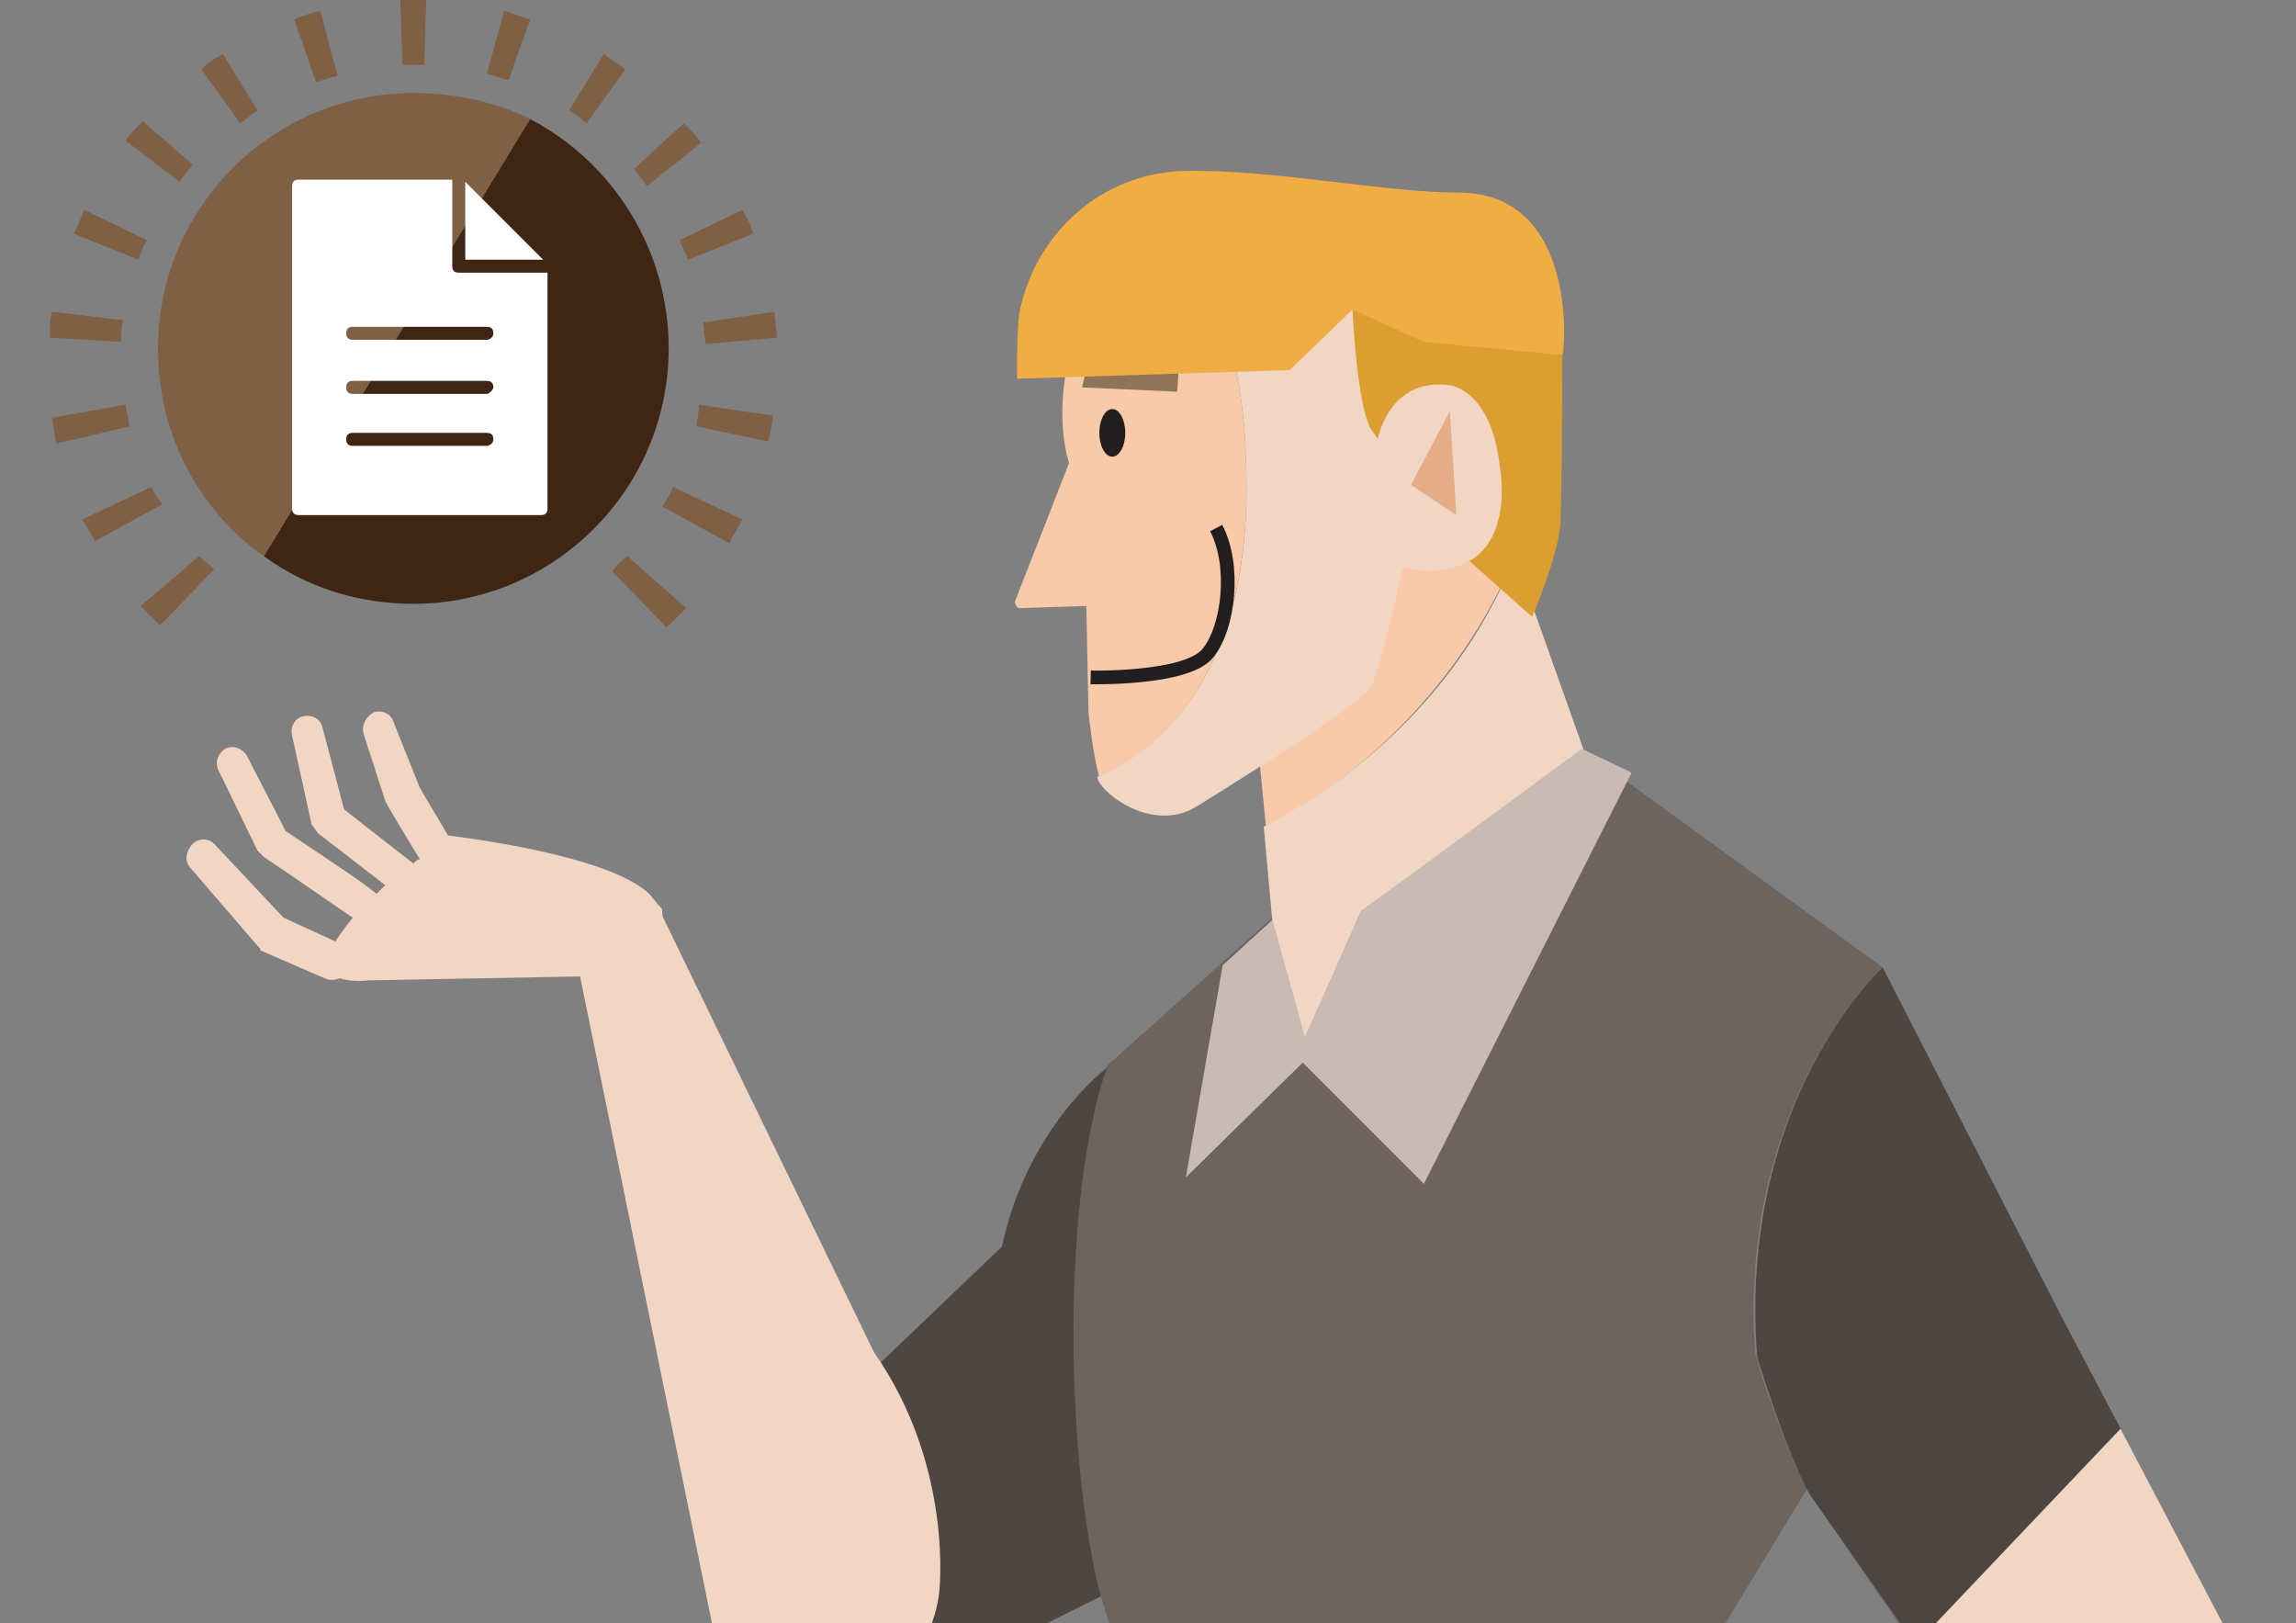 <?xml version="1.0" encoding="utf-8"?>
<!-- Generator: Adobe Illustrator 25.4.1, SVG Export Plug-In . SVG Version: 6.00 Build 0)  -->
<svg version="1.1" id="DADOS__x2C__INFORMAÇÃO_E_CONHECIMENTO"
	 xmlns="http://www.w3.org/2000/svg" xmlns:xlink="http://www.w3.org/1999/xlink" x="0px" y="0px" viewBox="0 0 106.1 75"
	 style="enable-background:new 0 0 106.1 75;" xml:space="preserve">
<rect x="0" y="0" width="106.1" height="75" fill="#808080" stroke="none"/>
<style type="text/css">
	.st0{clip-path:url(#SVGID_00000141440287808017757470000010449633933841286806_);}
	.st1{fill:#BB753A;}
	.st2{fill:#9B5722;}
	.st3{fill:#67A4B1;}
	.st4{fill:#3A2517;}
	.st5{fill:#28190F;}
	.st6{fill:#563A24;}
	.st7{fill:#221E20;}
	.st8{fill:#FFFFFF;}
	.st9{clip-path:url(#SVGID_00000145780751887506296920000009051236868648826241_);}
	.st10{fill:#F8CAA9;}
	.st11{fill:#ECC14B;}
	.st12{fill:#DD9617;}
	.st13{fill:#E4AD87;}
	.st14{opacity:0.75;}
	.st15{fill:#E1A124;}
	.st16{fill:#631011;}
	.st17{fill:#F6F6F6;}
	.st18{clip-path:url(#SVGID_00000076566814119496706290000004703032734387404436_);}
	.st19{fill:#DF9716;}
	.st20{fill:#FABA36;}
	.st21{fill:#F9B937;}
	.st22{clip-path:url(#SVGID_00000151530225157787328510000013851963681557433273_);}
	.st23{fill:#00594A;}
	.st24{fill:#016B57;}
	.st25{fill:#DCDBDA;}
	.st26{clip-path:url(#SVGID_00000073705990504757367730000008755111946681450633_);}
	.st27{fill:#A681DE;}
	.st28{fill:#39275B;}
	.st29{fill:#5B3791;}
	.st30{fill:#E5882B;}
	.st31{fill:#E1710C;}
	.st32{opacity:0.2;}
	.st33{fill:#ABA863;}
	.st34{clip-path:url(#SVGID_00000001629024862588439620000013676785264827037059_);}
	.st35{fill:#AC9BCB;}
	.st36{fill:#736AAD;}
	.st37{clip-path:url(#SVGID_00000004526579055949519250000015311073817684041612_);}
	.st38{fill:#E1E4E5;}
	.st39{fill:#843938;}
	.st40{fill:#AD5044;}
	.st41{fill:#F79754;}
	.st42{fill:#F07A56;}
	.st43{fill:#F0AEA6;}
	.st44{fill:none;}
	.st45{clip-path:url(#SVGID_00000162320573843227497770000001601143759290690694_);}
	.st46{fill:#F3C19B;}
	.st47{fill:#4285C5;}
	.st48{fill:#46C0ED;}
	.st49{fill:#F8BA83;}
	.st50{fill:#E18440;}
	.st51{clip-path:url(#SVGID_00000060732299481959708820000016958199984202189225_);}
	.st52{fill:#EE7C14;}
	.st53{fill:#F6AA55;}
	.st54{fill:#EF8D61;}
	.st55{fill:#1A171B;}
	.st56{fill:#2F1847;}
	.st57{clip-path:url(#SVGID_00000021836148453243431900000013111777782856382095_);}
	.st58{fill:#CF4616;}
	.st59{fill:#E75B22;}
	.st60{fill:#FFECBA;}
	.st61{fill:#FFD656;}
	.st62{clip-path:url(#SVGID_00000156545631064717815010000014283955574838765744_);}
	.st63{fill:#0D7AD9;}
	.st64{fill:#4E98D9;}
	.st65{fill:#ECDB09;}
	.st66{clip-path:url(#SVGID_00000158736573222588022850000001536670867196503948_);}
	.st67{fill:#695633;}
	.st68{fill:#7F6B40;}
	.st69{fill:#1447FA;}
	.st70{fill:#0027AD;}
	.st71{clip-path:url(#SVGID_00000103965610163759084860000017414565895439602356_);}
	.st72{fill:#78BC75;}
	.st73{fill:#A3D9F5;}
	.st74{fill:#50B05F;}
	.st75{fill:#E3656F;}
	.st76{fill:#F08C92;}
	.st77{clip-path:url(#SVGID_00000142148835094790743310000010603668310377350562_);}
	.st78{fill:#FFAF82;}
	.st79{fill:#543E70;}
	.st80{fill:#C4B6D8;}
	.st81{fill:#F88968;}
	.st82{fill:#A08CBF;}
	.st83{clip-path:url(#SVGID_00000129169922714559164900000000102960605708608142_);}
	.st84{fill:#8D1537;}
	.st85{fill:#AA1738;}
	.st86{clip-path:url(#SVGID_00000127723587671964052970000002153278386955662269_);}
	.st87{fill:#692028;}
	.st88{fill:#E87B54;}
	.st89{fill:#606060;}
	.st90{fill:#561A23;}
	.st91{fill:#B53845;}
	.st92{fill:#EC9099;}
	.st93{clip-path:url(#SVGID_00000026159755774523129400000003591304066504282759_);}
	.st94{fill:#4D4641;}
	.st95{fill:#F2D6C4;}
	.st96{fill:#6D645E;}
	.st97{fill:#DB9E31;}
	.st98{fill:#8E755A;}
	.st99{fill:none;stroke:#221E20;stroke-width:0.633;stroke-miterlimit:10;}
	.st100{fill:#C9BBB3;}
	.st101{fill:#EFAD43;}
	.st102{opacity:0.25;fill:#4D4641;}
	.st103{fill:none;stroke:#4D4641;stroke-miterlimit:10;}
	.st104{fill:#7F6045;}
	.st105{fill:#3F2614;}
	.st106{clip-path:url(#SVGID_00000142135337654314173750000000527820697969528193_);}
	.st107{fill:#907350;}
	.st108{fill:#F8AE1B;}
	.st109{fill:#E8D710;}
	.st110{fill:#B19776;}
	.st111{clip-path:url(#SVGID_00000049930853578859602540000004416962488385814455_);}
	.st112{fill:#2481B7;}
	.st113{fill:#479FD8;}
	.st114{fill:#D4D81E;}
	.st115{clip-path:url(#SVGID_00000032646507039279843710000017828005998272735932_);}
	.st116{fill:#323949;}
	.st117{fill:#2A677F;}
	.st118{fill:#BEDEC9;}
	.st119{clip-path:url(#SVGID_00000023997666898285698140000004886801716708180107_);}
	.st120{fill:#4A4617;}
	.st121{fill:#C9BE3E;}
	.st122{fill:#7C7527;}
	.st123{clip-path:url(#SVGID_00000090283720431834529710000017441808611148340639_);}
	.st124{fill:#E5E030;}
	.st125{fill:#E1DE21;}
	.st126{fill:#236962;}
	.st127{fill:#173632;}
	.st128{clip-path:url(#SVGID_00000087385355920683510350000013118515676074522243_);}
	.st129{fill:#AF4136;}
	.st130{fill:#19365D;}
	.st131{fill:#035740;}
	.st132{fill:#088A67;}
	.st133{clip-path:url(#SVGID_00000042007236725810444190000007396834329202458249_);}
	.st134{fill:#044875;}
	.st135{fill:#579ECF;}
	.st136{fill:#553119;}
	.st137{clip-path:url(#SVGID_00000131345023493249951390000005428365562427467181_);}
	.st138{fill:#D6BAB4;}
	.st139{fill:#818AA3;}
	.st140{opacity:0.25;}
	.st141{fill:#443931;}
	.st142{fill:#C9C9C9;}
	.st143{fill:#374770;}
	.st144{fill:#335057;}
	.st145{fill:#3C6066;}
	.st146{fill:#455987;}
	.st147{fill:#9EA6B7;}
	.st148{clip-path:url(#SVGID_00000073683917206103565780000008707610853873362351_);}
	.st149{fill:#897C1D;}
	.st150{fill:#97CDE1;}
	.st151{fill:#3E8CA8;}
	.st152{fill:#387C8E;}
</style>
<g>
	<defs>
		<rect id="SVGID_00000113326824883812376760000006577603395575523506_" x="0" y="-95" width="106.1" height="75"/>
	</defs>
	<clipPath id="SVGID_00000174571296173754093400000002544254260031668609_">
		<use xlink:href="#SVGID_00000113326824883812376760000006577603395575523506_"  style="overflow:visible;"/>
	</clipPath>
	<g style="clip-path:url(#SVGID_00000174571296173754093400000002544254260031668609_);">
		<g>
			<g>
				<rect x="35.1" y="-4.6" class="st7" width="5" height="18.1"/>
			</g>
		</g>
		<g>
			<path d="M30.7,64.6c0,0-1.9,7.3-10,7c-1.6-0.1-3,1.2-3.3,2.9l0,0c0,0,10.9,2.5,14.6-3.9l0.5,4.5l4.3,0l-2.1-10L30.7,64.6z"/>
		</g>
		<g>
			<path d="M44.3,64.6c0,0,1.9,7.3,10,7c1.6-0.1,3,1.2,3.3,2.9l0,0c0,0-10.9,2.5-14.6-3.9l-0.5,4.5l-4.3,0l2.1-10L44.3,64.6z"/>
		</g>
		<g>
			<g>
				<path class="st10" d="M14.5,26.6C14.5,26.6,14.5,26.6,14.5,26.6c-0.6,0-1.1-0.5-1.1-1.1l0.1-3.1l-2.7-3.4
					c-0.4-0.5-0.3-1.1,0.2-1.5c0.5-0.4,1.1-0.3,1.5,0.2l2.9,3.7c0.2,0.2,0.2,0.4,0.2,0.7l-0.1,3.5C15.5,26.1,15.1,26.6,14.5,26.6z"
					/>
			</g>
		</g>
		<g>
			<g>
				<path class="st10" d="M13.2,19.3c-0.1-0.6-0.7-1.5-0.7-1.5l-5.4-1.5l-3.1,10c0,0,5.2,2.2,7.4,0.9C11.1,24.5,12.3,22.2,13.2,19.3
					z"/>
			</g>
		</g>
		<g>
			<g>
				<path class="st10" d="M13.1,34c-0.2,0-0.4-0.1-0.6-0.2l-1.1-0.9c-0.1-0.1-0.2-0.2-0.2-0.3l-1.1-2.2c0,0,0-0.1,0-0.1
					c-0.9-2.8,0-7.2,0.1-7.4c0.1-0.5,0.6-0.8,1-0.7c0.5,0.1,0.3,0.7,0.7,1c0.1,0.1-0.6,4.3-0.2,6.4l1,1.9l1,0.8
					c0.4,0.3,0.4,0.8,0.1,1.2C13.6,33.9,13.4,34,13.1,34z"/>
			</g>
		</g>
		<g>
			<g>
				<path class="st10" d="M11,35.7c-0.3,0-0.5-0.1-0.7-0.3l-1.5-2c0-0.1-0.1-0.1-0.1-0.2l-1.6-3.5c-0.1-0.2-0.1-0.3-0.1-0.5L7.9,24
					c0.1-0.5,0.5-0.8,1-0.7c0.5,0.1,0.8,0.5,0.7,1l-0.8,5l1.4,3.2l1.5,1.9c0.3,0.4,0.2,0.9-0.2,1.2C11.4,35.7,11.2,35.7,11,35.7z"/>
			</g>
		</g>
		<g>
			<g>
				<path class="st10" d="M7.8,35.5c-0.3,0-0.6-0.2-0.8-0.5l-0.8-1.6c0,0,0,0,0-0.1L5,30.7c-0.1-0.2-0.1-0.4,0-0.5l1.3-5.3
					c0.1-0.5,0.6-0.7,1-0.6c0.5,0.1,0.7,0.6,0.6,1l-1.2,5l1,2.4l0.8,1.5c0.2,0.4,0.1,0.9-0.3,1.2C8,35.5,7.9,35.5,7.8,35.5z"/>
			</g>
		</g>
		<g>
			<g>
				<path class="st10" d="M4.3,34c-0.3,0-0.5-0.1-0.6-0.4L3,31.8c0-0.1-0.1-0.2,0-0.3l0.4-3c0,0,0-0.1,0-0.1l1.2-3.6
					c0.1-0.3,0.5-0.5,0.8-0.4c0.3,0.1,0.5,0.5,0.4,0.8l-1.2,3.6l-0.4,2.7l0.7,1.6c0.1,0.3,0,0.7-0.3,0.8C4.5,34,4.4,34,4.3,34z"/>
			</g>
		</g>
		<g>
			<path class="st10" d="M4.6-5.1L4.5-5l3.2,23.3h4.7c-0.4-1.7,2.5-16,3.9-23.2C11.3-2.7,7.6-3.8,4.6-5.1z"/>
		</g>
		<g>
			<path class="st38" d="M4.6-5.1L4.5-5L7,14.5h5.6c0,0,2.5-14.2,3.6-19.4C11.3-2.7,7.6-3.8,4.6-5.1z"/>
		</g>
		<g>
			<polygon class="st87" points="24.2,-2.7 22.8,5.4 21.4,6.9 24.2,47.4 26.5,66.3 36.1,66.3 36.1,62.9 35.5,47.9 34.7,32.6 
				37.3,13.4 37.3,-7.2 			"/>
		</g>
		<g>
			<polygon class="st87" points="50.8,-2.7 52.1,5.4 53.5,6.9 50.8,47.4 48.5,66.3 38.9,66.3 38.9,62.9 39.4,47.9 40.2,32.6 
				37.7,13.4 37.7,-7.2 			"/>
		</g>
		<g>
			<path class="st7" d="M21.7,7.1l-0.5-0.5l1.4-1.5c0.1-0.1,2.8-2,3.6-4.7l0.6,0.2c-0.8,2.9-3.7,4.9-3.8,5L21.7,7.1z"/>
		</g>
		<g>
			<path class="st7" d="M53.3,7.1l-1.4-1.5c-0.1,0-2.9-2-3.7-4.9l0.6-0.2c0.8,2.7,3.5,4.6,3.5,4.6l1.4,1.5L53.3,7.1z"/>
		</g>
		<g>
			<g>
				<g>
					<polygon class="st7" points="39,13.6 36.1,13.6 34.9,5 35.5,5 36.6,13.2 38.5,13.2 39.3,1.3 38.5,-2.1 39,-2.2 39.8,1.2 
						39.8,1.3 					"/>
				</g>
			</g>
		</g>
		<g>
			<g>
				<path class="st90" d="M77.5-52.4l6.8,0.4L84-25.5c0,0-0.7,5.7-6.1,5.2l-21.8-5l-1,18.5l0.6,21.6l-17.7,1.6l-0.5-0.8v-37.7
					l8.7-26.7l2.4,1.1l12.2,4.9l13,7.3L77.5-52.4z"/>
			</g>
			<g>
				<path class="st90" d="M5.1-22.8L3.6-4.4L6,13.2h7.4l4.7-23.3L19-6.7l-0.4,21.6L37,16.4l0.5-0.8v-37.7L28-48.8l-2.4,1.1L14.1-43
					c-0.4,0.2-0.8,0.4-1.2,0.7c-0.4,0.4-0.9,0.8-1,0.9c-3.1,2.9-4.5,5.8-5.4,10L5.1-22.8z"/>
			</g>
		</g>
		<g>
			<circle class="st92" cx="12.8" cy="10.7" r="0.5"/>
		</g>
		<g>
			<circle class="st92" cx="12.5" cy="12.1" r="0.5"/>
		</g>
		<g>
			<polygon class="st7" points="37.1,15.3 37,-21 37.7,-21 37.8,15.3 			"/>
		</g>
		<g>
			<polygon class="st7" points="38,16.7 37.4,15.9 36.9,16.7 18.5,15.1 18.6,14.5 36.6,16 37.4,14.6 38.3,16 55.6,14.5 55.7,15.1 
							"/>
		</g>
	</g>
</g>
<g>
	<defs>
		<rect id="SVGID_00000096058302128763335440000011898167579582121370_" x="0" width="106.1" height="75"/>
	</defs>
	<clipPath id="SVGID_00000107546505070500606650000008432783595703774894_">
		<use xlink:href="#SVGID_00000096058302128763335440000011898167579582121370_"  style="overflow:visible;"/>
	</clipPath>
	<g style="clip-path:url(#SVGID_00000107546505070500606650000008432783595703774894_);">
		<path class="st94" d="M53.3,49.9l-2.1-0.6c0,0-3.7,2.7-4.9,8.3l-9.2,8.8l-2.8,15.6L52,73.2L53.3,49.9z"/>
		<path class="st95" d="M40.4,62.5l-0.1-0.2l-9.8-20.2l-3.8,2.5L32.9,75l1.4,7.1c0,0,8.4-2.8,9.1-8.5C43.4,73.6,44.1,67.8,40.4,62.5
			z"/>
		<path class="st95" d="M11.9,43.7l-3.1-3.6c-0.3-0.3-0.2-0.8,0.1-1.1c0.3-0.3,0.8-0.3,1.1,0.1l3.1,3.3l2.4,1.1
			c0.2-0.3,0.4-0.6,0.8-1.1c-0.9-0.6-2.6-1.8-4.1-2.8c-0.1-0.1-0.2-0.2-0.3-0.3l-1.8-3.7c-0.2-0.4,0-0.8,0.3-1c0.4-0.2,0.8,0,1,0.3
			l1.8,3.5c2.4,1.6,3.6,2.4,4.2,2.9c0.1-0.1,0.3-0.3,0.4-0.4l-3.1-2.4c-0.1-0.1-0.2-0.3-0.3-0.4l-0.9-4.1c-0.1-0.4,0.1-0.8,0.5-0.9
			c0.4-0.1,0.8,0.1,0.9,0.5l1,3.8l3.2,2.5c0.1-0.1,0.2-0.2,0.3-0.2c-0.3-0.5-0.8-1.3-1.5-2.5c0-0.1-0.1-0.1-0.1-0.2l-1-3.1
			c-0.1-0.4,0.1-0.8,0.5-1c0.4-0.1,0.8,0.1,0.9,0.5l1.2,3c0.4,0.7,0.9,1.5,1.3,2.2c0.7,0.1,7.4,0.9,9.3,2.7c0.1,0.1,0.3,0.4,0.6,0.7
			c0.1,1.8-0.5,3.4-2.9,3.1l-10.7,0.2c0,0-0.7,0.1-1.3-0.1c-0.2,0.1-0.5,0.1-0.7,0l-3-1.3C12.1,43.9,12,43.8,11.9,43.7z"/>
		<path class="st96" d="M87,44.7L73.1,34.6l-10.3,7.4l-2.5,5.8l-1.5-5.4l-7.6,6.8c-2.4,6.7-1.8,20.2-0.1,25.3c0.6,1.9,1,4.1,1.3,6.3
			c0.5,3.6,0.5,6.8,0.5,6.8c1.8,0.7,9.2,2.5,9.2,2.5c1.4,0,2.7,0,4-0.2c7.4-0.8,13.1-4,13.1-4l-0.9-6.9l-0.2-1.3l5.4-8.9
			c-0.8-1.5-1.8-4.3-2.2-5.6c-0.1-0.4-0.2-0.7-0.2-0.7C80.3,50.8,87,44.7,87,44.7z"/>
		<path class="st10" d="M70,25.7l-0.4-1.2l-5.2-1.3l-6.5,8.9l0.6,6.1C63.6,35.5,67.8,31,70,25.7z"/>
		<path class="st95" d="M62.9,42.1l10.3-7.4L70,25.7c-2.1,5.4-6.4,9.8-11.6,12.5l0.4,4.4l1.5,5.4L62.9,42.1z"/>
		<g>
			<path class="st95" d="M64.1,10.4c0.1-0.2-6.9-1.9-11.2-0.1c3.6,2.5,4.7,6.6,4.7,12.3c0,6.6-2.4,11.3-6.9,13.3
				c0.1,0.7,2.6,2.7,4.7,1.3c0,0,7.3-4.5,7.9-5.4c0.6-0.8,2.2-8.8,2.2-8.8l4-3.5L64.1,10.4z"/>
			<path class="st10" d="M57.6,22.6c0-5.7-1.1-9.7-4.7-12.3c-1.2,0.5-2.2,1.4-2.4,2.7c0,0-2.2,4.7-1.1,8.4l-2.5,6.4
				c0,0.1,0.1,0.3,0.2,0.3l3.1-0.1l0.1,4.9c0,0,0.2,2,0.5,3C55.2,33.9,57.6,29.1,57.6,22.6z"/>
		</g>
		<path class="st97" d="M62.9,9.9c-0.3,0.5-0.8,1.8-0.4,4.4c0,0,0.2,4.6,0.9,5.6c0.7,1,3.8,5.4,3.8,5.4l3.6,3.2c0,0,1.1-2.5,1.3-4.2
			c0.1-1.8,0.1-9.4,0.1-9.4s-0.8-4.7-9.1-4.9C63.1,9.8,63,9.9,62.9,9.9z"/>
		<path class="st95" d="M63.6,20.6c0,0,0.4-3.2,3.4-2.8c0,0,1.9,0.2,2.3,3.7c0,0,1.2,5.9-4.7,4.7L63.6,20.6z"/>
		<polyline class="st13" points="67,19 65.2,22.4 67.3,23.8 		"/>
		<g>
			<path class="st98" d="M50.3,16.2c0.1,0.1-0.3,1.7-0.3,1.7l4.4,0.2l0.1-1.5L50.3,16.2z"/>
			<ellipse class="st7" cx="51.4" cy="20" rx="0.6" ry="1.1"/>
			<path class="st99" d="M50.4,31.3c0,0,4.4,0.1,5.4-1.1s1.3-4.1,0.4-5.8"/>
		</g>
		<polygon class="st100" points="58.8,42.5 60.3,47.9 62.9,42.1 73.1,34.6 75.4,35.7 65.8,54.7 60.2,49.1 54.8,54.4 56.5,44.6 		"/>
		<path class="st95" d="M95.3,60.9L95.3,60.9L98,66l-9.5,10l0,0l0,0l2.3,3.2l0,0.1c3.6,0.3,8.6,0.1,12.8-2.4l0-0.2L95.3,60.9z"/>
		<path class="st94" d="M95.3,60.9L87,44.7c0,0-6.7,6.1-5.8,18c0,0,1.3,4.3,2.4,6.3l4.9,7l0,0L98,66L95.3,60.9z"/>
		<path class="st101" d="M67.4,8.9c-3.4,0-8.7-1.1-12.7-1c-3.8,0.1-6.9,2.9-7.6,6.6c-0.1,0.8-0.1,2.1-0.1,3l12.6-0.4l2.9-2.8
			l3.3,1.5l6.4,0.6C72.3,16.4,73,8.9,67.4,8.9z"/>
		<polygon class="st102" points="81.2,62.8 98,66 88.4,76 83.6,69 		"/>
		<g>
			<path class="st104" d="M19.1,4.3c-6.5,0-11.8,5.3-11.8,11.8c0,4,1.9,7.5,4.9,9.6L24.5,5.5C22.9,4.7,21,4.3,19.1,4.3z"/>
			<g>
				<path class="st104" d="M28.9,3.2c-0.3-0.2-0.7-0.5-1-0.7l-1.6,2.6c0.3,0.2,0.6,0.4,0.8,0.6L28.9,3.2z"/>
				<path class="st104" d="M14.8,0.5c-0.4,0.1-0.8,0.2-1.2,0.4l1,2.9c0.3-0.1,0.6-0.2,1-0.3L14.8,0.5z"/>
				<path class="st104" d="M32.4,6.6c-0.2-0.3-0.5-0.6-0.8-0.9l-2.3,2.1c0.2,0.3,0.4,0.5,0.6,0.8L32.4,6.6z"/>
				<path class="st104" d="M24.5,0.9c-0.4-0.1-0.8-0.3-1.2-0.4l-0.8,2.9c0.3,0.1,0.6,0.2,1,0.3L24.5,0.9z"/>
				<path class="st104" d="M35.9,15.6c0-0.4-0.1-0.8-0.1-1.2l-3.3,0.5c0,0.3,0.1,0.7,0.1,1L35.9,15.6z"/>
				<path class="st104" d="M34.8,10.8c-0.1-0.4-0.3-0.8-0.5-1.1l-2.9,1.4c0.1,0.3,0.3,0.6,0.4,0.9L34.8,10.8z"/>
				<path class="st104" d="M2.4,14.4c-0.1,0.4-0.1,0.8-0.1,1.2l3.3,0.2c0-0.3,0-0.7,0.1-1L2.4,14.4z"/>
				<path class="st104" d="M10.3,2.5c-0.4,0.2-0.7,0.4-1,0.7l1.8,2.5c0.3-0.2,0.5-0.4,0.8-0.6L10.3,2.5z"/>
				<path class="st104" d="M19.6,3l0.1-3c-0.4,0-0.8,0-1.2,0l0.1,3c0.2,0,0.3,0,0.5,0C19.3,3,19.4,3,19.6,3z"/>
				<path class="st104" d="M3.8,24C4,24.3,4.2,24.7,4.4,25l3.1-1.7C7.3,23,7.1,22.8,7,22.5L3.8,24z"/>
				<path class="st104" d="M2.4,19.3c0.1,0.4,0.1,0.8,0.2,1.2L6,19.7c-0.1-0.3-0.1-0.6-0.2-1L2.4,19.3z"/>
				<path class="st104" d="M6.6,5.6C6.3,5.9,6,6.2,5.8,6.5l2.5,1.9c0.2-0.3,0.4-0.5,0.6-0.8L6.6,5.6z"/>
				<path class="st104" d="M3.9,9.7c-0.2,0.4-0.3,0.8-0.5,1.1l3,1.2c0.1-0.3,0.2-0.6,0.4-0.9L3.9,9.7z"/>
				<path class="st104" d="M33.7,25.1c0.2-0.4,0.4-0.7,0.6-1.1l-3.2-1.5c-0.1,0.3-0.3,0.6-0.5,0.9L33.7,25.1z"/>
				<path class="st104" d="M28.3,26.4l2.5,2.6c0.3-0.3,0.6-0.6,0.9-0.9l-2.7-2.4C28.7,25.9,28.5,26.1,28.3,26.4z"/>
				<path class="st104" d="M9.2,25.7L6.5,28c0.3,0.3,0.6,0.6,0.9,0.9l2.5-2.6C9.7,26.1,9.4,25.9,9.2,25.7z"/>
				<path class="st104" d="M32.2,19.7l3.3,0.7c0.1-0.4,0.2-0.8,0.2-1.2l-3.4-0.5C32.3,19.1,32.2,19.4,32.2,19.7z"/>
			</g>
			<path class="st105" d="M24.5,5.5L12.2,25.7c1.9,1.4,4.3,2.2,6.9,2.2c6.5,0,11.8-5.3,11.8-11.8C30.9,11.5,28.3,7.5,24.5,5.5z"/>
			<g>
				<g>
					<polygon class="st8" points="21.5,8.4 21.5,12 25.1,12 					"/>
					<path class="st8" d="M21.2,12.6c-0.2,0-0.3-0.1-0.3-0.3v-4h-7.1c-0.2,0-0.3,0.1-0.3,0.3v14.9c0,0.2,0.1,0.3,0.3,0.3h11.2
						c0.2,0,0.3-0.1,0.3-0.3V12.6H21.2z M22.5,20.6h-6.2c-0.2,0-0.3-0.1-0.3-0.3s0.1-0.3,0.3-0.3h6.2c0.2,0,0.3,0.1,0.3,0.3
						S22.6,20.6,22.5,20.6z M22.5,18.2h-6.2c-0.2,0-0.3-0.1-0.3-0.3c0-0.2,0.1-0.3,0.3-0.3h6.2c0.2,0,0.3,0.1,0.3,0.3
						C22.8,18,22.6,18.2,22.5,18.2z M22.5,15.7h-6.2c-0.2,0-0.3-0.1-0.3-0.3s0.1-0.3,0.3-0.3h6.2c0.2,0,0.3,0.1,0.3,0.3
						S22.6,15.7,22.5,15.7z"/>
				</g>
			</g>
		</g>
	</g>
</g>
</svg>
